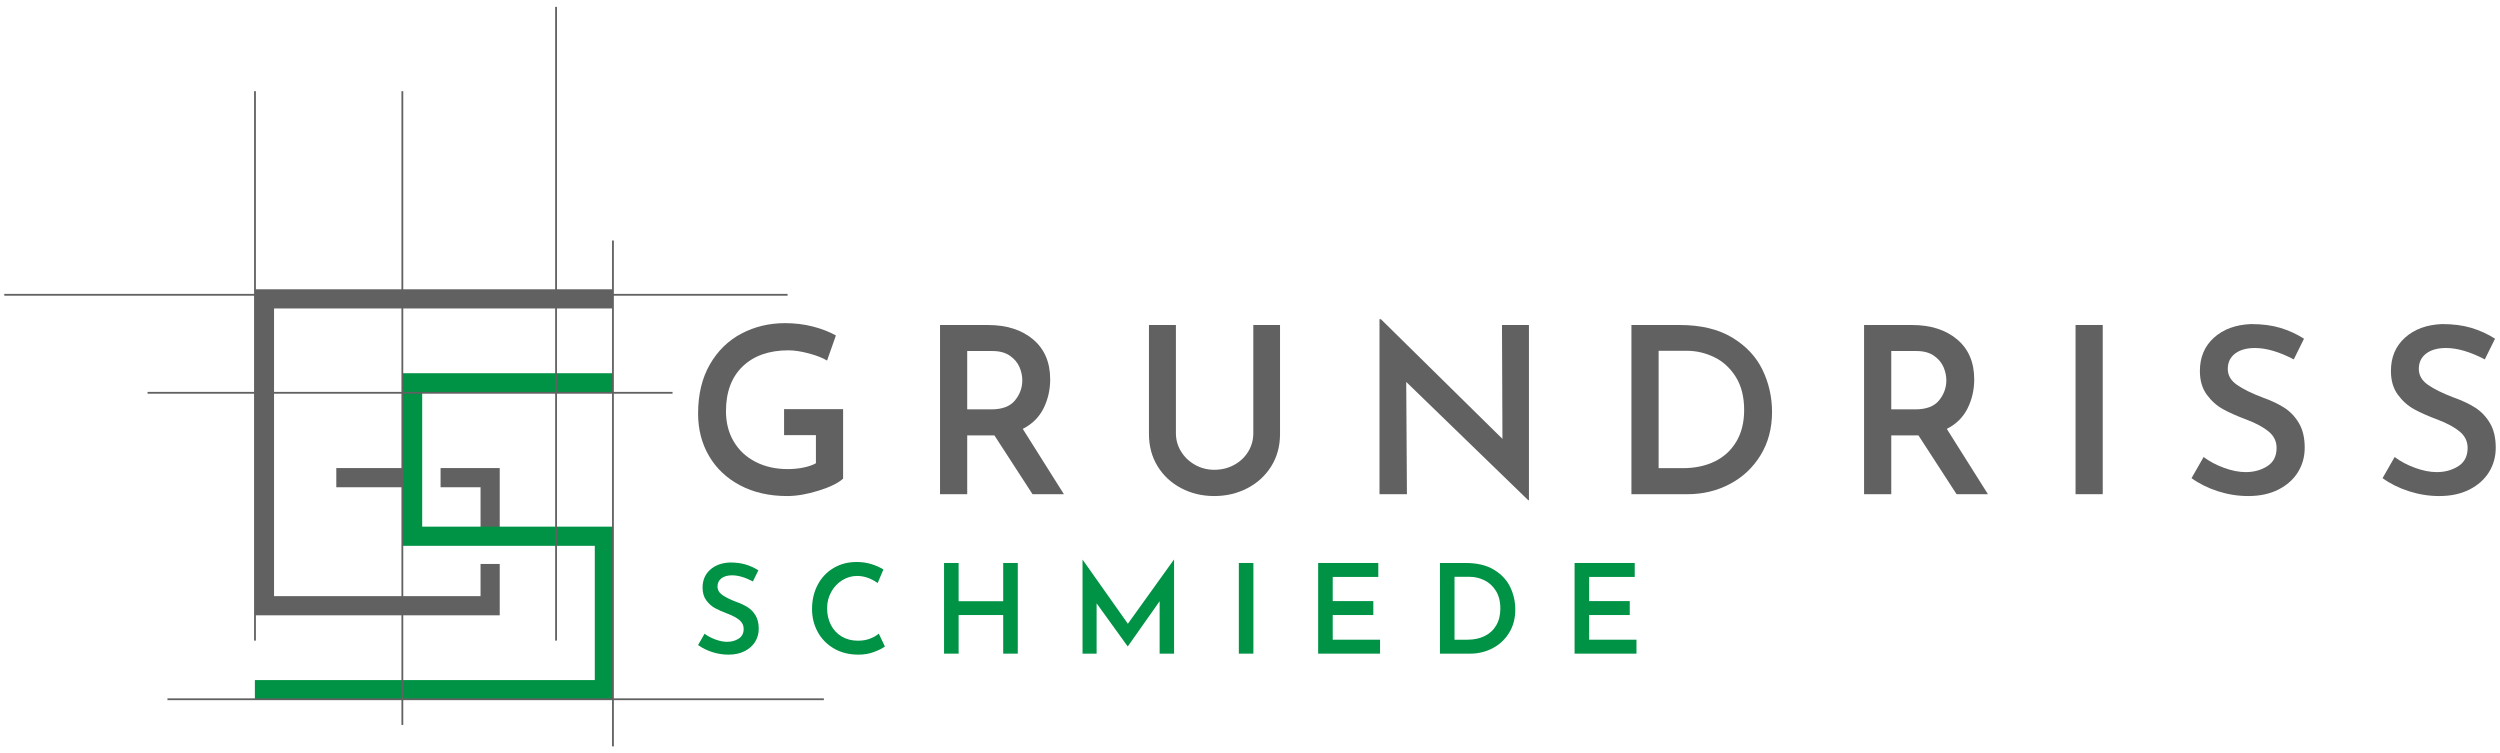 <?xml version="1.0" encoding="UTF-8" standalone="no"?>
<!DOCTYPE svg PUBLIC "-//W3C//DTD SVG 1.1//EN" "http://www.w3.org/Graphics/SVG/1.1/DTD/svg11.dtd">
<svg width="100%" height="100%" viewBox="0 0 614 185" version="1.1" xmlns="http://www.w3.org/2000/svg" xmlns:xlink="http://www.w3.org/1999/xlink" xml:space="preserve" xmlns:serif="http://www.serif.com/" style="fill-rule:evenodd;clip-rule:evenodd;stroke-linejoin:round;stroke-miterlimit:2;">
    <g id="Layer-1" serif:id="Layer 1" transform="matrix(1,0,0,1,-301,-312.5)">
        <g transform="matrix(1,0,0,1,502.103,393.204)">
            <path d="M0,39.784C-2.835,40.678 -5.433,41.125 -7.791,41.125C-12.168,41.125 -16.011,40.251 -19.321,38.5C-22.632,36.75 -25.182,34.343 -26.97,31.279C-28.759,28.217 -29.653,24.744 -29.653,20.862C-29.653,16.182 -28.692,12.167 -26.77,8.819C-24.849,5.471 -22.261,2.939 -19.007,1.227C-15.754,-0.485 -12.186,-1.341 -8.305,-1.341C-5.908,-1.341 -3.634,-1.065 -1.484,-0.514C0.665,0.038 2.559,0.77 4.195,1.684L2.026,7.848C0.885,7.163 -0.628,6.574 -2.512,6.079C-4.395,5.585 -6.042,5.337 -7.449,5.337C-12.206,5.337 -15.954,6.65 -18.693,9.275C-21.433,11.901 -22.803,15.573 -22.803,20.292C-22.803,23.108 -22.166,25.591 -20.891,27.74C-19.617,29.891 -17.828,31.556 -15.526,32.735C-13.224,33.915 -10.588,34.504 -7.62,34.504C-6.289,34.504 -5.014,34.381 -3.796,34.133C-2.578,33.886 -1.551,33.534 -0.714,33.077L-0.714,26.171L-8.533,26.171L-8.533,19.778L5.965,19.778L5.965,36.845C4.823,37.91 2.834,38.89 0,39.784" style="fill:rgb(96,97,96);fill-rule:nonzero;"/>
        </g>
        <g transform="matrix(1,0,0,1,538.548,413.153)">
            <path d="M0,-0.114L5.936,-0.114C8.599,-0.114 10.531,-0.846 11.73,-2.312C12.928,-3.776 13.528,-5.422 13.528,-7.249C13.528,-8.314 13.3,-9.39 12.843,-10.474C12.386,-11.558 11.606,-12.49 10.503,-13.271C9.399,-14.05 7.953,-14.441 6.165,-14.441L0,-14.441L0,-0.114ZM16.039,20.72L6.678,6.279L0,6.279L0,20.72L-6.678,20.72L-6.678,-20.834L5.023,-20.834C9.665,-20.834 13.385,-19.654 16.182,-17.295C18.979,-14.935 20.377,-11.663 20.377,-7.477C20.377,-4.927 19.835,-2.559 18.751,-0.371C17.666,1.818 15.963,3.501 13.642,4.681L23.745,20.72L16.039,20.72Z" style="fill:rgb(96,97,96);fill-rule:nonzero;"/>
        </g>
        <g transform="matrix(1,0,0,1,591.06,403.278)">
            <path d="M0,20.092C0.837,21.462 1.978,22.556 3.425,23.374C4.871,24.193 6.45,24.601 8.162,24.601C9.951,24.601 11.577,24.202 13.043,23.402C14.507,22.603 15.659,21.519 16.496,20.149C17.332,18.779 17.752,17.276 17.752,15.64L17.752,-10.959L24.316,-10.959L24.316,15.811C24.316,18.779 23.602,21.415 22.175,23.716C20.748,26.019 18.798,27.817 16.325,29.11C13.851,30.405 11.13,31.051 8.162,31.051C5.194,31.051 2.483,30.405 0.029,29.11C-2.426,27.817 -4.358,26.019 -5.765,23.716C-7.173,21.415 -7.877,18.779 -7.877,15.811L-7.877,-10.959L-1.256,-10.959L-1.256,15.64C-1.256,17.238 -0.837,18.722 0,20.092" style="fill:rgb(96,97,96);fill-rule:nonzero;"/>
        </g>
        <g transform="matrix(1,0,0,1,676.508,433.929)">
            <path d="M0,-41.61L0,1.427L-0.171,1.427L-30.138,-27.626L-29.966,-0.057L-36.702,-0.057L-36.702,-43.037L-36.359,-43.037L-6.507,-13.641L-6.621,-41.61L0,-41.61Z" style="fill:rgb(96,97,96);fill-rule:nonzero;"/>
        </g>
        <g transform="matrix(1,0,0,1,714.294,398.712)">
            <path d="M0,28.768C2.968,28.768 5.584,28.217 7.848,27.113C10.112,26.009 11.881,24.383 13.157,22.232C14.431,20.083 15.069,17.505 15.069,14.498C15.069,11.226 14.374,8.496 12.985,6.307C11.596,4.12 9.826,2.512 7.677,1.484C5.527,0.457 3.31,-0.057 1.027,-0.057L-5.936,-0.057L-5.936,28.768L0,28.768ZM-12.615,-6.393L-0.799,-6.393C4.414,-6.393 8.723,-5.365 12.129,-3.311C15.534,-1.256 18.017,1.389 19.578,4.624C21.138,7.858 21.918,11.302 21.918,14.955C21.918,18.989 20.976,22.537 19.093,25.6C17.209,28.664 14.688,31.023 11.53,32.678C8.371,34.333 4.927,35.161 1.198,35.161L-12.615,35.161L-12.615,-6.393Z" style="fill:rgb(96,97,96);fill-rule:nonzero;"/>
        </g>
        <g transform="matrix(1,0,0,1,765.493,413.153)">
            <path d="M0,-0.114L5.936,-0.114C8.599,-0.114 10.531,-0.846 11.73,-2.312C12.928,-3.776 13.528,-5.422 13.528,-7.249C13.528,-8.314 13.3,-9.39 12.843,-10.474C12.386,-11.558 11.606,-12.49 10.503,-13.271C9.399,-14.05 7.953,-14.441 6.165,-14.441L0,-14.441L0,-0.114ZM16.039,20.72L6.678,6.279L0,6.279L0,20.72L-6.678,20.72L-6.678,-20.834L5.023,-20.834C9.665,-20.834 13.385,-19.654 16.182,-17.295C18.979,-14.935 20.377,-11.663 20.377,-7.477C20.377,-4.927 19.835,-2.559 18.751,-0.371C17.666,1.818 15.963,3.501 13.642,4.681L23.745,20.72L16.039,20.72Z" style="fill:rgb(96,97,96);fill-rule:nonzero;"/>
        </g>
        <g transform="matrix(-1,0,0,1,1628.19,13.191)">
            <rect x="810.757" y="379.128" width="6.678" height="41.553" style="fill:rgb(96,97,96);"/>
        </g>
        <g transform="matrix(1,0,0,1,854.821,428.45)">
            <path d="M0,-30.48C-2.055,-30.48 -3.682,-30.023 -4.88,-29.11C-6.079,-28.197 -6.678,-26.941 -6.678,-25.343C-6.678,-23.782 -5.927,-22.479 -4.424,-21.433C-2.921,-20.386 -0.819,-19.35 1.883,-18.322C3.938,-17.599 5.698,-16.771 7.163,-15.839C8.628,-14.906 9.836,-13.641 10.788,-12.043C11.739,-10.445 12.215,-8.428 12.215,-5.993C12.215,-3.786 11.663,-1.788 10.559,0C9.456,1.789 7.857,3.216 5.765,4.281C3.672,5.347 1.198,5.879 -1.655,5.879C-4.167,5.879 -6.641,5.489 -9.076,4.709C-11.511,3.93 -13.68,2.854 -15.583,1.484L-12.615,-3.71C-11.207,-2.644 -9.542,-1.759 -7.62,-1.056C-5.699,-0.351 -3.92,0 -2.283,0C-0.267,0 1.503,-0.485 3.025,-1.455C4.547,-2.426 5.308,-3.919 5.308,-5.936C5.308,-7.534 4.671,-8.866 3.396,-9.931C2.121,-10.996 0.342,-11.967 -1.941,-12.842C-4.301,-13.718 -6.26,-14.583 -7.82,-15.439C-9.381,-16.296 -10.722,-17.494 -11.844,-19.036C-12.967,-20.577 -13.528,-22.508 -13.528,-24.829C-13.528,-28.216 -12.377,-30.945 -10.075,-33.02C-7.773,-35.094 -4.738,-36.207 -0.97,-36.359C1.769,-36.359 4.176,-36.045 6.25,-35.417C8.324,-34.789 10.255,-33.905 12.044,-32.763L9.532,-27.683C5.955,-29.547 2.777,-30.48 0,-30.48" style="fill:rgb(96,97,96);fill-rule:nonzero;"/>
        </g>
        <g transform="matrix(1,0,0,1,901.739,428.45)">
            <path d="M0,-30.48C-2.055,-30.48 -3.682,-30.023 -4.88,-29.11C-6.079,-28.197 -6.678,-26.941 -6.678,-25.343C-6.678,-23.782 -5.928,-22.479 -4.424,-21.433C-2.921,-20.386 -0.819,-19.35 1.883,-18.322C3.938,-17.599 5.698,-16.771 7.163,-15.839C8.628,-14.906 9.836,-13.641 10.788,-12.043C11.738,-10.445 12.215,-8.428 12.215,-5.993C12.215,-3.786 11.663,-1.788 10.559,0C9.455,1.789 7.857,3.216 5.765,4.281C3.672,5.347 1.198,5.879 -1.655,5.879C-4.167,5.879 -6.641,5.489 -9.076,4.709C-11.511,3.93 -13.68,2.854 -15.583,1.484L-12.615,-3.71C-11.207,-2.644 -9.542,-1.759 -7.62,-1.056C-5.699,-0.351 -3.92,0 -2.283,0C-0.267,0 1.503,-0.485 3.025,-1.455C4.547,-2.426 5.308,-3.919 5.308,-5.936C5.308,-7.534 4.67,-8.866 3.396,-9.931C2.121,-10.996 0.342,-11.967 -1.941,-12.842C-4.301,-13.718 -6.26,-14.583 -7.82,-15.439C-9.381,-16.296 -10.722,-17.494 -11.844,-19.036C-12.967,-20.577 -13.528,-22.508 -13.528,-24.829C-13.528,-28.216 -12.378,-30.945 -10.075,-33.02C-7.773,-35.094 -4.738,-36.207 -0.97,-36.359C1.769,-36.359 4.175,-36.045 6.25,-35.417C8.324,-34.789 10.255,-33.905 12.044,-32.763L9.532,-27.683C5.955,-29.547 2.777,-30.48 0,-30.48" style="fill:rgb(96,97,96);fill-rule:nonzero;"/>
        </g>
        <g transform="matrix(1,0,0,1,480.8,470.131)">
            <path d="M0,-16.334C-1.101,-16.334 -1.973,-16.089 -2.615,-15.6C-3.257,-15.111 -3.578,-14.437 -3.578,-13.581C-3.578,-12.745 -3.176,-12.046 -2.37,-11.486C-1.565,-10.925 -0.439,-10.37 1.009,-9.819C2.111,-9.431 3.053,-8.988 3.839,-8.488C4.624,-7.989 5.271,-7.311 5.781,-6.454C6.29,-5.598 6.546,-4.517 6.546,-3.212C6.546,-2.03 6.25,-0.959 5.659,-0.001C5.067,0.958 4.21,1.723 3.089,2.293C1.968,2.864 0.642,3.15 -0.887,3.15C-2.233,3.15 -3.559,2.94 -4.863,2.523C-6.168,2.105 -7.331,1.529 -8.35,0.794L-6.76,-1.989C-6.005,-1.418 -5.113,-0.944 -4.083,-0.567C-3.054,-0.189 -2.1,-0.001 -1.223,-0.001C-0.143,-0.001 0.805,-0.261 1.621,-0.781C2.436,-1.301 2.845,-2.101 2.845,-3.182C2.845,-4.038 2.503,-4.752 1.82,-5.323C1.137,-5.893 0.184,-6.413 -1.04,-6.883C-2.305,-7.352 -3.354,-7.816 -4.19,-8.274C-5.027,-8.733 -5.745,-9.376 -6.347,-10.201C-6.948,-11.027 -7.249,-12.062 -7.249,-13.306C-7.249,-15.12 -6.632,-16.584 -5.398,-17.695C-4.165,-18.806 -2.538,-19.403 -0.52,-19.484C0.948,-19.484 2.238,-19.316 3.349,-18.98C4.46,-18.643 5.495,-18.169 6.454,-17.557L5.108,-14.835C3.191,-15.834 1.488,-16.334 0,-16.334" style="fill:rgb(0,146,69);fill-rule:nonzero;"/>
        </g>
        <g transform="matrix(1,0,0,1,515.623,451.167)">
            <path d="M0,21.472C-1.152,21.9 -2.411,22.114 -3.777,22.114C-6.082,22.114 -8.095,21.61 -9.818,20.6C-11.542,19.591 -12.867,18.235 -13.794,16.532C-14.723,14.83 -15.186,12.959 -15.186,10.92C-15.186,8.697 -14.723,6.709 -13.794,4.955C-12.867,3.202 -11.572,1.831 -9.91,0.841C-8.248,-0.147 -6.357,-0.642 -4.236,-0.642C-2.931,-0.642 -1.723,-0.469 -0.612,-0.122C0.5,0.225 1.483,0.663 2.34,1.193L0.933,4.527C-0.719,3.365 -2.401,2.784 -4.114,2.784C-5.419,2.784 -6.637,3.135 -7.769,3.839C-8.901,4.542 -9.803,5.501 -10.476,6.714C-11.149,7.927 -11.485,9.258 -11.485,10.706C-11.485,12.235 -11.174,13.606 -10.552,14.819C-9.93,16.033 -9.043,16.981 -7.891,17.664C-6.739,18.347 -5.409,18.689 -3.9,18.689C-2.819,18.689 -1.845,18.526 -0.979,18.199C-0.112,17.873 0.617,17.455 1.208,16.945L2.707,20.126C2.054,20.595 1.152,21.044 0,21.472" style="fill:rgb(0,146,69);fill-rule:nonzero;"/>
        </g>
        <g transform="matrix(1,0,0,1,550.965,450.769)">
            <path d="M0,22.267L-3.579,22.267L-3.579,12.785L-14.529,12.785L-14.529,22.267L-18.107,22.267L-18.107,0L-14.529,0L-14.529,9.39L-3.579,9.39L-3.579,0L0,0L0,22.267Z" style="fill:rgb(0,146,69);fill-rule:nonzero;"/>
        </g>
        <g transform="matrix(1,0,0,1,589.351,473.036)">
            <path d="M0,-23.062L0,0L-3.548,0L-3.548,-12.877L-11.347,-1.805L-11.409,-1.805L-19.025,-12.357L-19.025,0L-22.481,0L-22.481,-23.062L-22.45,-23.062L-11.347,-7.341L-0.061,-23.062L0,-23.062Z" style="fill:rgb(0,146,69);fill-rule:nonzero;"/>
        </g>
        <g transform="matrix(-1,0,0,1,1214.09,110.805)">
            <rect x="605.256" y="339.964" width="3.578" height="22.267" style="fill:rgb(0,146,69);"/>
        </g>
        <g transform="matrix(1,0,0,1,639.512,473.036)">
            <path d="M0,-22.267L0,-18.841L-11.195,-18.841L-11.195,-12.907L-1.223,-12.907L-1.223,-9.482L-11.195,-9.482L-11.195,-3.426L0.428,-3.426L0.428,0L-14.773,0L-14.773,-22.267L0,-22.267Z" style="fill:rgb(0,146,69);fill-rule:nonzero;"/>
        </g>
        <g transform="matrix(1,0,0,1,661.411,454.196)">
            <path d="M0,15.415C1.59,15.415 2.992,15.12 4.206,14.528C5.419,13.937 6.367,13.065 7.05,11.913C7.733,10.761 8.075,9.38 8.075,7.768C8.075,6.015 7.702,4.552 6.958,3.379C6.214,2.207 5.265,1.345 4.114,0.795C2.961,0.244 1.774,-0.031 0.55,-0.031L-3.181,-0.031L-3.181,15.415L0,15.415ZM-6.76,-3.426L-0.428,-3.426C2.365,-3.426 4.674,-2.876 6.499,-1.775C8.324,-0.674 9.655,0.744 10.491,2.477C11.327,4.21 11.745,6.055 11.745,8.013C11.745,10.175 11.24,12.076 10.231,13.718C9.222,15.359 7.87,16.623 6.178,17.51C4.485,18.397 2.64,18.841 0.642,18.841L-6.76,18.841L-6.76,-3.426Z" style="fill:rgb(0,146,69);fill-rule:nonzero;"/>
        </g>
        <g transform="matrix(1,0,0,1,702.489,473.036)">
            <path d="M0,-22.267L0,-18.841L-11.195,-18.841L-11.195,-12.907L-1.223,-12.907L-1.223,-9.482L-11.195,-9.482L-11.195,-3.426L0.428,-3.426L0.428,0L-14.773,0L-14.773,-22.267L0,-22.267Z" style="fill:rgb(0,146,69);fill-rule:nonzero;"/>
        </g>
        <g transform="matrix(1,0,0,1,0,46.626)">
            <rect x="383.596" y="380.831" width="20.901" height="4.712" style="fill:rgb(96,97,96);"/>
        </g>
        <g transform="matrix(1,0,0,1,409.205,446.301)">
            <path d="M0,-18.844L14.528,-18.844L14.528,0L9.816,0L9.816,-14.132L0,-14.132L0,-18.844Z" style="fill:rgb(96,97,96);fill-rule:nonzero;"/>
        </g>
        <g transform="matrix(1,0,0,1,451.537,463.621)">
            <path d="M0,-80.073L0,-75.361L-83.231,-75.361L-83.231,-4.708L-32.516,-4.708L-32.516,-12.613L-27.804,-12.613L-27.804,0L-87.938,0L-87.938,-80.073L0,-80.073Z" style="fill:rgb(96,97,96);fill-rule:nonzero;"/>
        </g>
        <g transform="matrix(1,0,0,1,451.539,446.555)">
            <path d="M0,-4.71L-46.85,-4.71L-46.85,-37.681L0,-37.681L0,-42.392L-51.561,-42.392L-51.561,0L-4.459,0L-4.459,32.972L-87.941,32.972L-87.941,37.682L0,37.682L0,-4.71Z" style="fill:rgb(0,146,69);fill-rule:nonzero;"/>
        </g>
        <g transform="matrix(1,0,0,1,400.04,325.986)">
            <path d="M0,158.028L0,83.208L37.307,83.208L37.307,143.849L37.753,143.849L37.753,83.208L51.276,83.208L51.276,158.028L0,158.028ZM-36.193,59.14L-0.445,59.14L-0.445,82.762L-36.193,82.762L-36.193,59.14ZM37.307,82.762L0,82.762L0,59.14L37.307,59.14L37.307,82.762ZM51.276,82.762L37.752,82.762L37.752,59.14L51.276,59.14L51.276,82.762ZM103.301,158.028L51.722,158.028L51.722,83.208L66.136,83.208L66.136,82.762L51.722,82.762L51.722,59.14L94.393,59.14L94.393,58.694L51.722,58.694L51.722,45.576L51.276,45.576L51.276,58.694L37.753,58.694L37.753,-11.799L37.307,-11.799L37.307,58.694L0,58.694L0,8.909L-0.445,8.909L-0.445,58.694L-36.193,58.694L-36.193,8.909L-36.639,8.909L-36.639,58.694L-97.994,58.694L-97.994,59.14L-36.639,59.14L-36.639,82.762L-62.791,82.762L-62.791,83.208L-36.639,83.208L-36.639,143.849L-36.193,143.849L-36.193,83.208L-0.445,83.208L-0.445,158.028L-57.911,158.028L-57.911,158.473L-0.445,158.473L-0.445,164.558L0,164.558L0,158.473L51.276,158.473L51.276,169.827L51.722,169.827L51.722,158.473L103.301,158.473L103.301,158.028Z" style="fill:rgb(96,97,96);fill-rule:nonzero;"/>
        </g>
    </g>
</svg>
